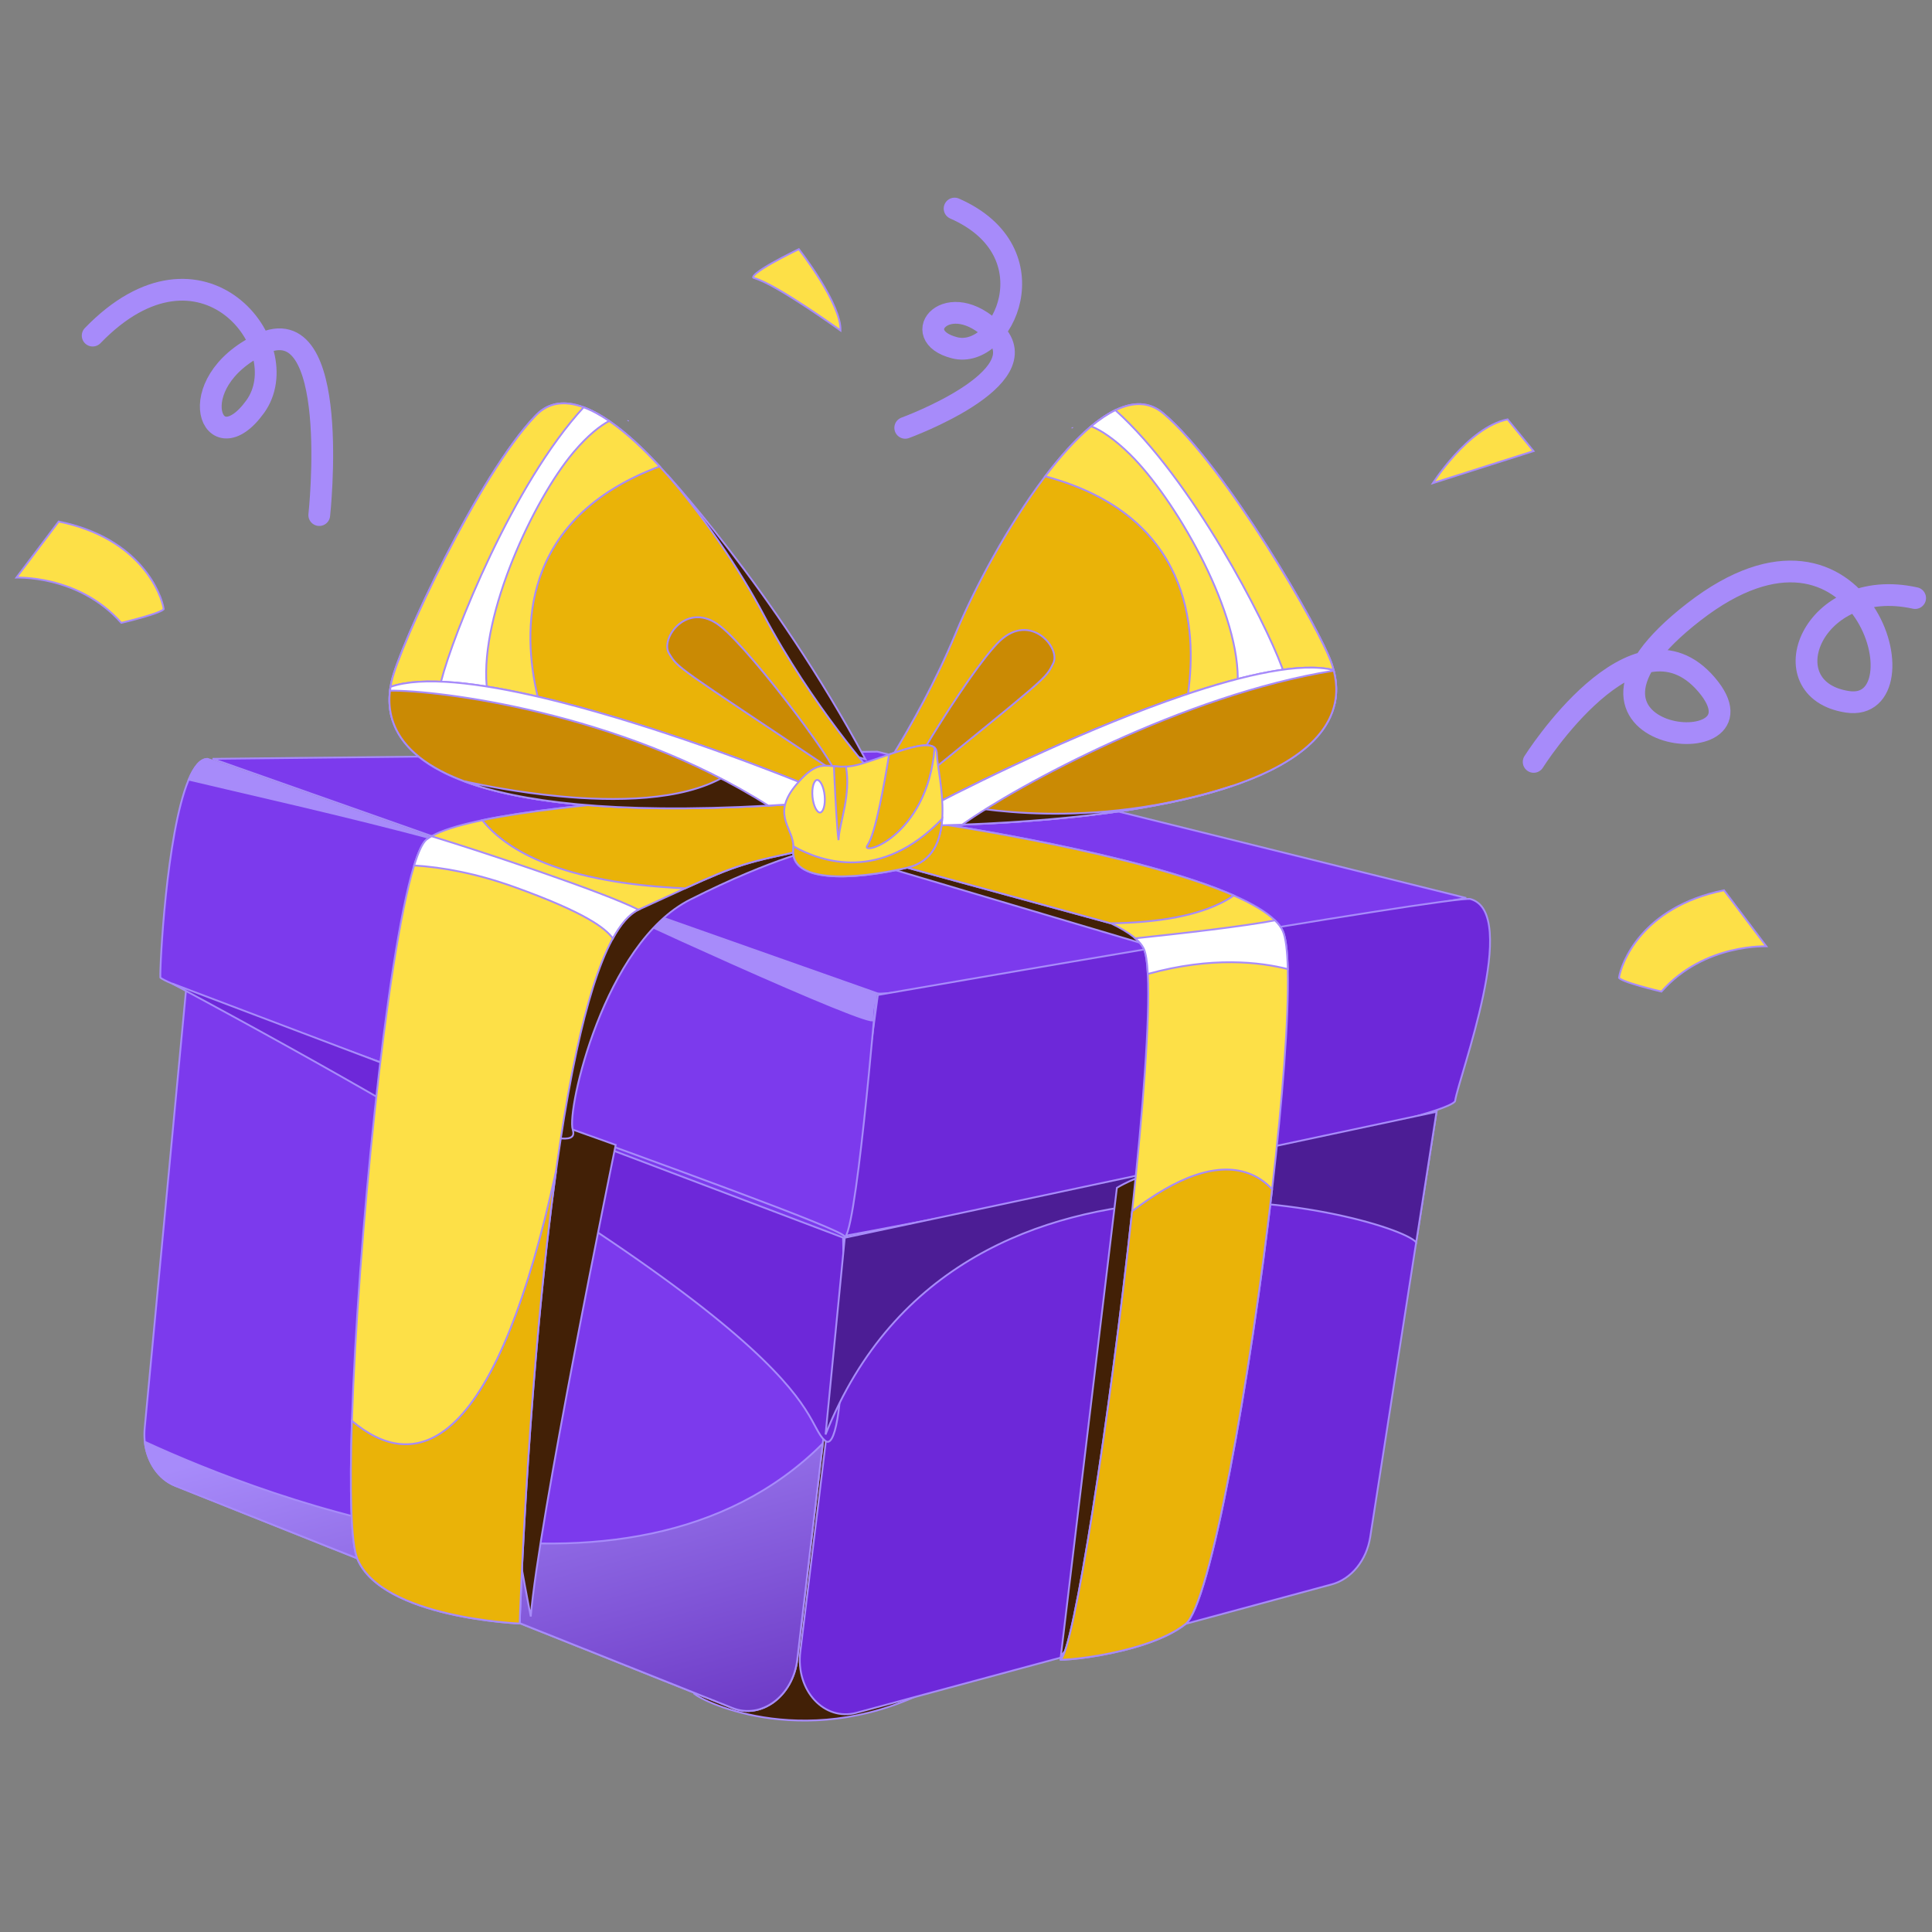 <svg width="767" height="767" viewBox="0 0 767 767" fill="none" xmlns="http://www.w3.org/2000/svg">
<rect x="0" y="0" width="767" height="767" fill="#808080" stroke="none"/>
<path d="M328.619 467.476C336.488 465.331 345.317 465.166 350.585 465.503C350.789 465.516 351.075 465.651 351.445 466.009C351.809 466.36 352.213 466.885 352.653 467.588C353.533 468.993 354.523 471.053 355.592 473.69C357.727 478.959 360.158 486.482 362.647 495.56C367.626 513.715 372.828 538.058 376.362 562.963C379.897 587.873 381.762 613.326 380.073 633.708C379.229 643.901 377.497 652.805 374.654 659.734C371.811 666.664 367.874 671.577 362.642 673.861C338.186 684.537 315.976 684.28 300.082 681.244C292.134 679.725 285.768 677.513 281.494 675.627C279.356 674.684 277.748 673.826 276.729 673.18C276.217 672.856 275.87 672.594 275.679 672.411C275.648 672.381 275.624 672.353 275.604 672.331L275.609 672.301C275.613 672.28 275.62 672.248 275.628 672.207C275.644 672.122 275.669 671.995 275.701 671.829C275.765 671.495 275.861 671.001 275.985 670.355C276.235 669.063 276.601 667.165 277.067 664.746C278.001 659.906 279.337 652.975 280.951 644.611C284.179 627.882 288.513 605.418 292.94 582.476C301.795 536.592 311.02 488.796 312.504 481.154C313.947 473.724 320.731 469.627 328.619 467.476ZM275.25 672.265C275.429 672.3 275.518 672.315 275.562 672.323V672.325L275.25 672.265Z" fill="#422006" stroke="#A78BFA" stroke-width="0.72"/>
<path d="M557.709 365.218C563.978 364.204 569.669 366.841 573.517 371.599C577.366 376.36 579.364 383.239 578.206 390.664L543.973 610.202C542.53 619.456 536.443 626.905 528.718 628.992L340.035 679.963C333.644 681.69 327.61 679.499 323.395 674.949C319.175 670.395 316.78 663.475 317.719 655.777C325.105 595.198 340.921 464.95 346.212 417.013C347.371 406.511 354.502 398.11 363.317 396.682L557.709 365.218Z" fill="#6D28D9" stroke="#A78BFA" stroke-width="0.72"/>
<path d="M88.227 316.082C92.868 312.357 98.757 310.927 104.481 312.897C157.662 331.199 288.07 377.89 332.43 393.794C340.994 396.869 346.316 406.777 345.042 417.525V417.526L326.777 572.014L316.503 658.905C315.648 666.123 312.075 672.066 307.298 675.629C302.524 679.19 296.555 680.373 290.864 678.103L69.589 589.871C62.782 587.159 58.143 580.073 57.415 571.761C57.283 570.198 57.288 568.595 57.44 566.972L79.52 333.004C80.198 325.829 83.583 319.809 88.227 316.082Z" fill="#7C3AED" stroke="#A78BFA" stroke-width="0.72"/>
<path d="M582.077 356.498C581.808 356.546 581.507 356.6 581.176 356.659C579.502 356.957 577.047 357.394 573.919 357.949C567.663 359.059 558.717 360.641 547.96 362.532C526.445 366.314 497.681 371.329 468.688 376.261C439.695 381.193 410.474 386.043 388.042 389.494C376.826 391.22 367.31 392.595 360.369 393.457C356.898 393.888 354.076 394.191 352.009 394.344C350.975 394.42 350.135 394.458 349.5 394.458C348.846 394.458 348.461 394.415 348.299 394.356C344.619 393.036 278.163 369.591 212.63 346.477C179.862 334.919 147.324 323.445 122.979 314.859C110.806 310.567 100.681 306.996 93.6 304.499C90.059 303.25 87.279 302.27 85.384 301.602C85.023 301.474 84.694 301.358 84.398 301.254L348.289 298.407L582.077 356.498Z" fill="#7C3AED" stroke="#A78BFA" stroke-width="0.72"/>
<path d="M583.343 356.867C583.543 356.873 583.661 356.889 583.717 356.904C588.637 358.234 590.912 363.17 591.434 370.249C591.953 377.302 590.71 386.307 588.777 395.455C586.846 404.595 584.23 413.849 582.019 421.391C580.914 425.159 579.908 428.506 579.141 431.19C578.376 433.866 577.839 435.917 577.68 437.083C577.673 437.132 577.64 437.221 577.529 437.351C577.42 437.479 577.254 437.627 577.021 437.792C576.556 438.124 575.867 438.497 574.956 438.907C573.137 439.725 570.493 440.668 567.133 441.715C560.416 443.808 550.88 446.303 539.463 449.044C516.631 454.526 486.3 460.985 456.005 467.16C425.711 473.334 395.455 479.225 372.772 483.572C361.431 485.745 351.983 487.533 345.37 488.777C342.064 489.399 339.467 489.886 337.696 490.216C336.811 490.382 336.132 490.508 335.675 490.593C335.601 490.607 335.532 490.619 335.47 490.63L348.503 395.005C348.606 394.987 348.739 394.964 348.902 394.936C349.336 394.861 349.981 394.75 350.821 394.604C352.503 394.313 354.97 393.885 358.111 393.342C364.395 392.256 373.378 390.707 384.178 388.853C405.777 385.145 434.641 380.219 463.701 375.345C492.762 370.472 522.018 365.652 544.4 362.156C555.592 360.408 565.063 358.991 571.932 358.065C575.366 357.602 578.147 357.261 580.165 357.063C581.174 356.964 581.989 356.901 582.597 356.875C582.901 356.863 583.15 356.861 583.343 356.867Z" fill="#6D28D9" stroke="#A78BFA" stroke-width="0.72"/>
<path d="M184.329 337.276L214.575 347.944L347.796 394.942C347.795 394.947 347.795 394.953 347.795 394.959C347.779 395.153 347.754 395.442 347.723 395.818C347.659 396.569 347.567 397.67 347.446 399.07C347.205 401.868 346.856 405.859 346.422 410.627C345.554 420.165 344.348 432.815 342.997 445.262C341.646 457.711 340.15 469.951 338.702 478.674C337.978 483.04 337.268 486.507 336.599 488.677C336.26 489.775 335.946 490.489 335.675 490.829C335.536 491.004 335.468 491.005 335.477 491.005C335.502 491.004 335.452 491.025 335.335 490.864H335.334C335.225 490.713 335.049 490.564 334.844 490.417C334.631 490.266 334.359 490.097 334.032 489.912C333.379 489.543 332.488 489.097 331.38 488.582C329.162 487.551 326.051 486.231 322.18 484.662C314.435 481.525 303.629 477.392 290.795 472.6C265.126 463.016 231.335 450.791 197.681 438.623C164.025 426.455 130.506 414.342 105.381 404.979C92.818 400.297 82.356 396.304 75.025 393.336C71.359 391.852 68.483 390.625 66.519 389.698C65.535 389.235 64.789 388.851 64.29 388.549C64.039 388.398 63.863 388.274 63.752 388.178C63.707 388.139 63.681 388.109 63.665 388.09C63.606 387.093 63.715 383.134 64.052 377.379C64.393 371.534 64.966 363.865 65.822 355.644C67.536 339.185 70.381 320.567 74.759 309.904C75.868 307.206 77.063 305.043 78.346 303.556C79.611 302.089 80.928 301.317 82.305 301.281L184.329 337.276Z" fill="#7C3AED" stroke="#A78BFA" stroke-width="0.72"/>
<path d="M334.692 491.328C334.693 491.333 334.693 491.339 334.693 491.345C334.698 491.516 334.705 491.769 334.713 492.099C334.729 492.759 334.752 493.726 334.776 494.954C334.826 497.408 334.885 500.905 334.923 505.071C334.999 513.403 334.992 524.411 334.658 535.122C334.324 545.837 333.663 556.236 332.435 563.357C331.818 566.93 331.067 569.627 330.172 571.129C329.723 571.884 329.278 572.268 328.86 572.374C328.467 572.473 327.983 572.351 327.375 571.8C326.116 570.659 325.24 569.191 324.139 567.159C323.042 565.135 321.735 562.578 319.62 559.333C315.388 552.836 307.931 543.589 292.4 530.158C261.727 503.63 199.525 460.751 68.381 390.472L334.692 491.328Z" fill="#6D28D9" stroke="#A78BFA" stroke-width="0.72"/>
<path d="M570.272 441.559C570.202 442.012 570.098 442.675 569.967 443.516C569.705 445.197 569.332 447.59 568.889 450.435C568.002 456.124 566.833 463.62 565.706 470.845C564.579 478.07 563.495 485.025 562.776 489.632C562.554 491.059 562.366 492.261 562.224 493.176C561.884 492.803 561.386 492.409 560.756 492C559.444 491.15 557.491 490.191 554.984 489.18C549.966 487.156 542.678 484.902 533.739 482.881C515.86 478.838 491.343 475.717 465.124 477.239C413.299 480.248 354.754 501.407 327.745 569.496L335.378 491.373L570.3 441.379C570.291 441.434 570.282 441.495 570.272 441.559Z" fill="#4C1D95" stroke="#A78BFA" stroke-width="0.72"/>
<path d="M331.454 338.308C334.977 338.885 340.008 339.715 346.062 340.727C358.209 342.758 374.476 345.529 390.958 348.486C407.44 351.443 424.134 354.586 437.135 357.363C443.635 358.751 449.208 360.048 453.367 361.182C455.447 361.75 457.168 362.276 458.473 362.75C459.795 363.232 460.639 363.643 461.011 363.967C462.664 365.407 463.255 366.846 463.266 368.181C463.276 369.533 462.691 370.84 461.87 372.002C461.051 373.162 460.02 374.148 459.186 374.846C458.77 375.194 458.406 375.469 458.146 375.656C458.034 375.737 457.941 375.8 457.873 375.847L331.454 338.308Z" fill="#422006" stroke="#A78BFA" stroke-width="0.72"/>
<path d="M174.041 333.647C138.823 324.046 92.681 313.799 74.92 309.516C75.983 306.999 77.121 304.971 78.342 303.556C79.607 302.089 80.923 301.318 82.3 301.281L174.041 333.647Z" fill="#A78BFA" stroke="#A78BFA" stroke-width="0.72"/>
<mask id="path-11-inside-1_4249_4277" fill="white">
<path d="M187.008 337.681C198.743 341.13 208.283 344.367 213.642 347.077L187.008 337.681Z"/>
</mask>
<path d="M187.008 337.681C198.743 341.13 208.283 344.367 213.642 347.077L187.008 337.681Z" fill="#A78BFA"/>
<path d="M187.008 337.681L187.211 336.99L186.768 338.36L187.008 337.681ZM213.642 347.077L213.402 347.756L213.967 346.434L213.642 347.077ZM187.008 337.681L186.805 338.372C198.544 341.822 208.025 345.043 213.317 347.719L213.642 347.077L213.967 346.434C208.542 343.691 198.942 340.438 187.211 336.99L187.008 337.681ZM213.642 347.077L213.881 346.398L187.247 337.002L187.008 337.681L186.768 338.36L213.402 347.756L213.642 347.077Z" fill="#A78BFA" mask="url(#path-11-inside-1_4249_4277)"/>
<path d="M347.732 394.76C347.562 395.419 347.162 397.03 346.825 398.914C346.466 400.925 346.175 403.282 346.331 405.131C346.193 405.137 345.972 405.121 345.653 405.062C344.926 404.929 343.825 404.617 342.385 404.138C339.51 403.182 335.343 401.584 330.236 399.509C320.027 395.36 306.087 389.316 291.276 382.719C264.43 370.762 234.734 356.994 219.207 349.423L347.732 394.76Z" fill="#A78BFA" stroke="#A78BFA" stroke-width="0.72"/>
<path d="M462.191 464.386C462.479 464.325 462.729 464.356 462.957 464.465C463.191 464.577 463.424 464.782 463.651 465.103C464.111 465.751 464.498 466.808 464.803 468.264C465.41 471.165 465.658 475.494 465.63 480.859C465.573 491.58 464.413 506.344 462.873 521.886C461.334 537.426 459.417 553.731 457.851 567.531C456.285 581.322 455.068 592.632 454.931 598.157C454.796 603.585 452.591 610.056 449.326 616.735C446.065 623.406 441.765 630.249 437.477 636.413C433.189 642.576 428.918 648.053 425.719 651.99C424.119 653.957 422.787 655.54 421.855 656.63C421.591 656.94 421.357 657.208 421.16 657.436L443.404 471.572C443.456 471.54 443.521 471.499 443.6 471.451C443.824 471.315 444.16 471.118 444.599 470.872C445.476 470.382 446.768 469.7 448.419 468.943C451.722 467.427 456.459 465.606 462.191 464.386Z" fill="#422006" stroke="#A78BFA" stroke-width="0.72"/>
<path d="M57.477 572.381C81.603 583.478 129.459 602.998 180.964 610.101C232.546 617.214 287.874 611.883 326.652 573.053L316.501 658.906C315.646 666.123 312.073 672.066 307.296 675.629C302.522 679.19 296.553 680.374 290.862 678.104L69.587 589.871C62.95 587.227 58.376 580.424 57.477 572.381Z" fill="url(#paint0_linear_4249_4277)" stroke="#A78BFA" stroke-width="0.72"/>
<path d="M264.841 188.405C266.091 189.795 267.766 191.681 269.799 194.034C274.565 199.552 281.308 207.633 289.212 217.883C304.9 238.228 325.157 267.118 343.608 301.471L332.634 297.917L264.841 188.405Z" fill="#422006" stroke="#A78BFA" stroke-width="0.72"/>
<path d="M231.188 449.807L244.423 454.532C244.414 454.577 244.405 454.627 244.394 454.681C244.332 454.981 244.241 455.427 244.122 456.009C243.884 457.174 243.535 458.886 243.09 461.077C242.2 465.459 240.927 471.756 239.395 479.411C236.33 494.723 232.227 515.475 228.078 537.235C220.209 578.505 212.164 623.447 210.712 641.748C210.636 641.362 210.55 640.936 210.46 640.473C209.963 637.931 209.259 634.257 208.424 629.733C206.754 620.683 204.566 608.229 202.493 594.609C198.346 567.351 194.669 535.475 196.512 516.853C198.355 498.219 203.658 480.171 208.503 466.776C210.925 460.08 213.232 454.55 214.933 450.695C215.783 448.767 216.482 447.258 216.968 446.232C217.211 445.719 217.4 445.326 217.529 445.062C217.549 445.021 217.567 444.983 217.584 444.948L231.188 449.807Z" fill="#422006" stroke="#A78BFA" stroke-width="0.72"/>
<path d="M222.895 160.141C226.607 159.945 230.673 161.01 234.971 163.095C243.571 167.267 253.01 175.479 262.238 185.562V185.562C278.461 203.278 293.949 226.678 303.009 243.775C312.716 262.096 323.808 278.202 332.473 289.727C336.805 295.489 340.532 300.108 343.176 303.286C344.497 304.875 345.548 306.104 346.27 306.937C346.598 307.316 346.859 307.612 347.045 307.823L329.697 314.895L319.862 318.898C255.683 323.48 216.079 319.786 191.809 312.653C167.539 305.521 158.658 294.97 155.805 285.868H155.804C154.174 280.685 154.489 275.933 155.08 272.463L155.081 272.461C155.194 271.781 155.319 271.155 155.443 270.585C156.19 267.142 158.744 260.24 162.523 251.44C166.299 242.651 171.284 231.996 176.879 221.059C187.9 199.511 201.259 176.918 212.361 165.318L212.889 164.774C215.819 161.785 219.193 160.336 222.895 160.141Z" fill="#EAB308" stroke="#A78BFA" stroke-width="0.72"/>
<path d="M286.634 336.096C291.523 336.051 297.518 336.181 303.341 336.375C309.162 336.57 314.808 336.828 318.999 337.038C320.738 337.125 322.227 337.204 323.373 337.266C323.118 337.33 322.843 337.398 322.549 337.474C320.344 338.048 317.054 338.992 312.7 340.473C303.993 343.435 291.034 348.543 274.01 357.135C256.874 365.784 244.614 386.709 236.945 406.35C233.106 416.183 230.407 425.721 228.819 433.287C228.026 437.069 227.509 440.363 227.267 442.958C227.145 444.255 227.092 445.382 227.108 446.311C227.125 447.233 227.21 447.984 227.377 448.515C227.667 449.437 227.67 450.108 227.5 450.59C227.334 451.06 226.985 451.403 226.449 451.64C225.904 451.881 225.178 452.005 224.302 452.023C223.43 452.041 222.432 451.952 221.359 451.788C217.18 451.146 212 449.362 208.932 448.32C208.945 448.18 208.964 447.991 208.987 447.754C209.041 447.2 209.12 446.386 209.22 445.351C209.42 443.281 209.706 440.324 210.051 436.777C210.741 429.681 211.665 420.221 212.602 410.766C213.539 401.312 214.488 391.863 215.229 384.789C215.6 381.251 215.919 378.307 216.157 376.254C216.276 375.228 216.375 374.426 216.45 373.884C216.488 373.613 216.52 373.412 216.544 373.282C216.544 373.281 216.544 373.279 216.544 373.278C216.565 373.267 216.587 373.257 216.609 373.246C216.731 373.181 216.901 373.086 217.112 372.962C217.537 372.715 218.145 372.349 218.912 371.881C220.447 370.945 222.622 369.597 225.237 367.969C230.469 364.713 237.461 360.337 244.618 355.892C251.775 351.447 259.094 346.935 264.976 343.407C267.916 341.642 270.495 340.125 272.515 338.986C274.546 337.84 275.983 337.094 276.653 336.851C277.305 336.616 278.558 336.434 280.299 336.309C282.025 336.185 284.189 336.119 286.634 336.096ZM216.2 373.369C216.23 373.373 216.256 373.372 216.274 373.371C216.251 373.373 216.226 373.372 216.2 373.369Z" fill="#422006" stroke="#A78BFA" stroke-width="0.72"/>
<path d="M374.104 327.246C374.254 327.269 374.477 327.303 374.77 327.348C375.355 327.437 376.219 327.572 377.332 327.748C379.558 328.101 382.78 328.624 386.765 329.305C394.735 330.666 405.757 332.656 417.959 335.173C442.374 340.209 471.483 347.346 490.36 355.758C497.165 358.785 502.606 361.968 506.021 365.252C507.469 366.644 508.54 368.041 509.198 369.446L509.324 369.728C509.886 371.032 510.329 373.02 510.651 375.636C510.933 377.919 511.121 380.663 511.222 383.814L511.259 385.189C511.678 404.125 509.157 436.418 505.043 471.958C500.693 509.595 494.566 550.845 488.279 583.677C485.136 600.094 481.955 614.399 478.937 625.093C477.427 630.44 475.961 634.876 474.564 638.219C473.866 639.89 473.188 641.282 472.533 642.374C471.876 643.471 471.255 644.245 470.681 644.702C466.588 647.957 460.91 650.574 454.8 652.631C448.694 654.686 442.18 656.175 436.434 657.185C430.686 658.194 425.717 658.724 422.703 658.862C421.95 658.897 421.323 658.907 420.839 658.895C420.82 658.894 420.801 658.892 420.782 658.892C421.04 658.811 421.257 658.608 421.438 658.374C421.635 658.121 421.832 657.782 422.03 657.37C422.427 656.545 422.853 655.379 423.305 653.91C424.21 650.969 425.236 646.761 426.351 641.512C428.581 631.01 431.176 616.305 433.883 599.148C439.296 564.833 445.162 520.69 449.468 480.698C453.775 440.714 456.524 404.851 455.694 387.109H455.695C455.58 384.549 455.387 382.358 455.112 380.583C454.838 378.815 454.478 377.431 454.013 376.501C453.233 374.945 451.877 373.433 450.051 371.963C447.759 370.122 444.699 368.324 441.054 366.58L441.024 366.565L440.993 366.558L360.243 344.492L360.23 344.488L360.218 344.486L356.571 343.776C348.18 342.156 340.647 340.782 334.718 339.69C329.507 338.731 325.555 337.992 323.337 337.5L333.619 335.413L373.939 327.221C373.977 327.226 374.033 327.235 374.104 327.246Z" fill="#FDE047" stroke="#A78BFA" stroke-width="0.72"/>
<path d="M290.203 315.549C290.236 315.553 290.284 315.559 290.349 315.568C290.477 315.584 290.669 315.61 290.919 315.643C291.419 315.708 292.154 315.804 293.093 315.928C294.97 316.175 297.661 316.532 300.919 316.972C307.435 317.852 316.216 319.062 325.276 320.383C334.337 321.704 343.675 323.136 351.306 324.458C355.121 325.12 358.508 325.754 361.219 326.332C363.937 326.913 365.952 327.433 367.039 327.864C367.589 328.081 367.998 328.28 368.283 328.46C368.58 328.648 368.693 328.785 368.726 328.86C368.737 328.887 368.734 328.898 368.733 328.902C368.732 328.91 368.723 328.938 368.681 328.985C368.588 329.088 368.392 329.219 368.049 329.365C367.372 329.652 366.28 329.934 364.798 330.224C363.322 330.512 361.485 330.804 359.33 331.118C350.718 332.373 337.096 333.973 321.637 337.115C309.161 339.648 301.945 341.178 295.242 343.259C288.536 345.341 282.349 347.975 271.929 352.71C267.082 354.915 261.316 357.572 254.162 360.839L254.157 360.842C253.986 360.923 253.84 360.985 253.648 361.073C249.766 362.843 246.233 367.043 243.001 373.073C237.589 383.167 232.944 398.584 228.961 417.017L228.957 417.036C226.537 428.222 224.362 440.525 222.403 453.448C216.115 494.944 212.09 542.808 209.636 580.294C208.409 599.038 207.574 615.189 207.047 626.655C206.783 632.387 206.596 636.949 206.475 640.077C206.414 641.641 206.371 642.847 206.342 643.662C206.328 644.038 206.318 644.33 206.311 644.536C206.236 644.533 206.151 644.53 206.055 644.525C205.65 644.504 205.054 644.472 204.293 644.421C202.77 644.32 200.581 644.149 197.924 643.868C192.608 643.308 185.418 642.311 177.92 640.568C170.419 638.824 162.624 636.335 156.089 632.798C149.55 629.259 144.312 624.691 141.859 618.806C141.235 617.306 140.724 614.862 140.328 611.57C139.934 608.286 139.658 604.186 139.491 599.392C139.158 589.804 139.265 577.457 139.735 563.338C140.902 528.361 144.304 482.544 148.783 440.958C153.264 399.362 158.817 362.036 164.281 344.021C165.144 341.176 166.002 338.823 166.849 337.015C167.701 335.196 168.523 333.97 169.299 333.336C169.898 332.848 170.612 332.371 171.448 331.904L171.449 331.903C175.335 329.716 181.622 327.779 189.358 326.074L190.925 325.737C208.836 321.959 233.653 319.411 254.005 317.807C264.178 317.005 273.232 316.439 279.741 316.074C282.996 315.892 285.615 315.76 287.42 315.673C288.322 315.63 289.021 315.598 289.494 315.576C289.731 315.566 289.911 315.558 290.032 315.553C290.093 315.55 290.138 315.548 290.169 315.547C290.175 315.547 290.18 315.546 290.185 315.546C290.19 315.547 290.196 315.548 290.203 315.549Z" fill="#FDE047" stroke="#A78BFA" stroke-width="0.72"/>
<path d="M374.111 327.249C374.261 327.271 374.485 327.305 374.777 327.35C375.363 327.44 376.227 327.574 377.34 327.751C379.566 328.104 382.788 328.627 386.772 329.307C394.743 330.668 405.764 332.659 417.966 335.176C442.133 340.16 470.9 347.204 489.79 355.506C483.701 359.769 475.647 362.471 467.1 364.135C458.333 365.841 449.077 366.449 440.951 366.545L360.261 344.496L334.871 335.162L373.947 327.223C373.985 327.229 374.04 327.238 374.111 327.249Z" fill="#EAB308" stroke="#A78BFA" stroke-width="0.72"/>
<path d="M474.629 466.496C482.712 463.771 490.286 463.437 496.971 466.334C499.984 467.638 502.659 469.599 505.028 472.124C500.68 509.716 494.561 550.894 488.284 583.678C485.141 600.094 481.959 614.399 478.941 625.093C477.432 630.44 475.966 634.877 474.569 638.22C473.871 639.891 473.192 641.282 472.538 642.374C471.881 643.471 471.26 644.245 470.686 644.702C466.593 647.957 460.915 650.575 454.805 652.632C448.699 654.687 442.185 656.176 436.438 657.186C430.691 658.195 425.722 658.724 422.708 658.862C421.955 658.897 421.328 658.907 420.844 658.895C420.825 658.894 420.807 658.892 420.789 658.892C421.046 658.811 421.262 658.608 421.443 658.375C421.64 658.122 421.837 657.783 422.035 657.371C422.432 656.546 422.857 655.38 423.31 653.911C424.215 650.97 425.241 646.762 426.355 641.513C428.586 631.011 431.181 616.305 433.888 599.148C439.294 564.878 445.151 520.804 449.455 480.854C458.055 474.285 466.581 469.21 474.629 466.496Z" fill="#EAB308" stroke="#A78BFA" stroke-width="0.72"/>
<path d="M506.153 365.384C507.629 366.826 508.703 368.272 509.327 369.729V369.73C509.889 371.034 510.332 373.021 510.655 375.636C510.964 378.135 511.157 381.184 511.249 384.717C500.327 381.975 481.261 379.578 455.675 386.66C455.558 384.292 455.374 382.254 455.115 380.584C454.841 378.816 454.481 377.431 454.016 376.502C453.333 375.139 452.207 373.808 450.711 372.511C469.439 370.543 493.599 367.774 506.153 365.384Z" fill="white" stroke="#A78BFA" stroke-width="0.72"/>
<path d="M171.318 331.979C181.116 334.957 198.357 340.531 214.873 346.258C230.972 351.841 246.349 357.556 253.487 361.149C249.781 362.907 246.396 366.883 243.286 372.551C241.75 370.379 238.859 367.812 233.317 364.667C227.34 361.276 218.25 357.196 204.39 352.209C189.016 346.675 175.631 344.299 164.416 343.584C165.234 340.935 166.046 338.729 166.85 337.014C167.649 335.309 168.422 334.125 169.154 333.461L169.3 333.336C169.868 332.874 170.539 332.423 171.318 331.979Z" fill="white" stroke="#A78BFA" stroke-width="0.72"/>
<path d="M290.204 315.548C290.237 315.553 290.285 315.559 290.35 315.567C290.479 315.584 290.671 315.609 290.921 315.642C291.421 315.707 292.156 315.804 293.094 315.927C294.971 316.175 297.663 316.531 300.921 316.971C307.437 317.851 316.217 319.061 325.277 320.382C334.338 321.703 343.677 323.135 351.308 324.458C355.123 325.119 358.51 325.753 361.22 326.332C363.598 326.839 365.438 327.301 366.589 327.697L367.04 327.863C367.59 328.081 367.999 328.279 368.284 328.459C368.581 328.647 368.694 328.786 368.727 328.86C368.738 328.887 368.735 328.897 368.734 328.901C368.733 328.909 368.724 328.937 368.682 328.984C368.589 329.087 368.392 329.219 368.049 329.365C367.372 329.653 366.281 329.934 364.799 330.224C363.323 330.513 361.485 330.805 359.331 331.119C350.719 332.374 337.097 333.974 321.638 337.115C309.162 339.649 301.946 341.177 295.242 343.258C288.553 345.335 282.381 347.961 272.008 352.673C222.885 350.542 201.08 337.65 191.494 325.618C209.359 321.905 233.869 319.393 254.007 317.806C264.18 317.004 273.233 316.439 279.742 316.074C282.997 315.891 285.616 315.759 287.421 315.672C288.323 315.629 289.022 315.597 289.495 315.576C289.732 315.565 289.912 315.557 290.033 315.552C290.094 315.55 290.139 315.548 290.17 315.546C290.176 315.546 290.181 315.546 290.186 315.545C290.191 315.546 290.197 315.547 290.204 315.548Z" fill="#EAB308" stroke="#A78BFA" stroke-width="0.72"/>
<path d="M220.762 464.79C215.405 503.472 211.869 546.18 209.636 580.294C208.409 599.038 207.574 615.189 207.047 626.654C206.783 632.387 206.596 636.949 206.475 640.077C206.414 641.641 206.371 642.847 206.342 643.662C206.328 644.038 206.318 644.331 206.311 644.537C206.236 644.534 206.151 644.53 206.055 644.525C205.65 644.505 205.055 644.471 204.293 644.421C202.77 644.32 200.581 644.148 197.924 643.868C192.608 643.307 185.418 642.311 177.92 640.567C170.419 638.823 162.624 636.335 156.089 632.798C149.55 629.259 144.312 624.691 141.859 618.806C141.235 617.305 140.724 614.862 140.328 611.569C139.934 608.285 139.658 604.186 139.491 599.392C139.164 589.974 139.263 577.894 139.712 564.087C145.609 569.069 152.092 572.626 158.912 573.266C165.971 573.928 173.329 571.459 180.701 564.344C188.063 557.238 195.449 545.491 202.6 527.562C208.889 511.792 215.003 491.223 220.762 464.79Z" fill="#EAB308" stroke="#A78BFA" stroke-width="0.72"/>
<path d="M221.376 160.297C224.488 159.826 227.876 160.314 231.462 161.611C234.936 162.867 238.586 164.873 242.335 167.475C248.701 171.914 255.336 178.072 261.873 185.169C233.942 195.602 220.306 211.988 214.417 228.969C208.5 246.033 210.421 263.649 213.418 276.333C214.68 281.677 216.135 286.15 217.279 289.347C217.852 290.946 218.346 292.225 218.7 293.134C218.861 293.547 218.992 293.88 219.088 294.133C218.807 294.095 218.427 294.044 217.955 293.98C216.85 293.831 215.242 293.615 213.233 293.344C209.216 292.804 203.593 292.047 197.172 291.185C184.405 289.471 168.482 287.338 155.738 285.649C155.728 285.614 155.717 285.58 155.708 285.546L155.705 285.537L155.568 285.071C155.481 284.749 155.397 284.445 155.332 284.147L155.329 284.134L155.232 283.736C155.202 283.604 155.174 283.472 155.149 283.34L155.146 283.329C155.104 283.139 155.069 282.948 155.038 282.756L155.036 282.747L154.913 282.021C154.653 280.34 154.576 278.734 154.609 277.235C154.627 276.528 154.667 275.85 154.721 275.193C154.751 274.862 154.788 274.556 154.82 274.233L154.819 274.232C154.895 273.61 154.987 273.022 155.08 272.462C155.137 272.122 155.196 271.795 155.257 271.482L155.442 270.585C156.189 267.142 158.743 260.24 162.522 251.44C166.298 242.651 171.284 231.997 176.878 221.059C187.899 199.512 201.258 176.918 212.36 165.318L212.888 164.774C215.414 162.196 218.269 160.767 221.376 160.297Z" fill="#FDE047" stroke="#A78BFA" stroke-width="0.72"/>
<path d="M231.689 161.695C234.943 162.899 238.349 164.755 241.845 167.137C238.237 169.043 233.54 172.691 228.032 179.141L227.47 179.807C219.673 189.106 210.485 205.04 203.559 222.22C196.635 239.395 191.946 257.877 193.204 272.261C193.232 272.616 193.266 272.97 193.307 273.323C193.695 276.873 193.678 279.542 193.36 281.502C193.042 283.465 192.43 284.675 191.667 285.358C190.916 286.03 189.968 286.238 188.859 286.084C187.741 285.928 186.485 285.407 185.176 284.648C182.56 283.131 179.832 280.725 177.748 278.684C176.709 277.666 175.835 276.744 175.221 276.076C174.914 275.742 174.672 275.472 174.507 275.286C174.433 275.203 174.375 275.137 174.333 275.089C174.315 274.72 174.363 274.158 174.489 273.402C174.627 272.575 174.853 271.542 175.163 270.323C177.517 261.11 184.656 241.508 194.731 220.398C204.768 199.368 217.701 176.882 231.689 161.695Z" fill="white" stroke="#A78BFA" stroke-width="0.72"/>
<path d="M249.396 166.896C249.38 166.967 249.349 167.047 249.296 167.135C249.326 167.059 249.36 166.98 249.396 166.896Z" fill="white" stroke="#A78BFA" stroke-width="0.72"/>
<path d="M155.051 272.672C161.322 270.493 170.079 270.075 180.431 270.953C190.883 271.84 202.923 274.043 215.597 277.048C241.224 283.126 269.416 292.493 292.25 300.861C293.749 301.413 295.222 301.956 296.668 302.494C305.138 305.646 312.736 308.613 319.034 311.147C322.832 312.68 326.155 314.055 328.899 315.221L319.87 318.897L316.658 319.123C312.642 319.395 308.73 319.637 304.907 319.839H304.906C238.469 323.466 200.97 317.513 180.052 308.451L179.961 308.412H179.955C176.286 306.818 173.126 305.126 170.416 303.38L170.386 303.361L170.374 303.356C170.372 303.355 170.37 303.354 170.368 303.353L170.367 303.352C164.48 299.545 160.699 295.461 158.322 291.459C155.96 287.486 154.974 283.582 154.7 280.095L154.65 279.356C154.558 277.648 154.63 276.048 154.792 274.601L154.793 274.596C154.86 273.919 154.95 273.279 155.051 272.672ZM170.389 303.365C170.39 303.365 170.391 303.366 170.392 303.366C170.391 303.366 170.389 303.365 170.387 303.364L170.389 303.365Z" fill="#CA8A04" stroke="#A78BFA" stroke-width="0.72"/>
<path d="M276.647 245.051C279.432 244.966 282.57 245.921 285.867 248.504C289.189 251.105 294.117 256.351 299.535 262.702C304.947 269.045 310.829 276.468 316.054 283.404C321.279 290.341 325.843 296.784 328.619 301.17C330.013 303.372 330.938 305.027 331.281 305.962C331.346 306.138 331.384 306.276 331.403 306.378C331.302 306.333 331.166 306.258 330.991 306.141C299.249 284.947 283.853 274.792 275.905 269.156C271.93 266.338 269.838 264.663 268.499 263.314C267.169 261.975 266.578 260.953 265.604 259.395C264.712 257.966 264.666 255.945 265.366 253.824C266.064 251.712 267.487 249.556 269.44 247.909C271.392 246.264 273.86 245.136 276.647 245.051Z" fill="#CA8A04" stroke="#A78BFA" stroke-width="0.72"/>
<path d="M451.426 160.452C455.129 160.292 458.622 161.412 461.817 164.108C474.034 174.413 489.716 195.978 502.897 216.701C509.483 227.055 515.438 237.187 520.013 245.576C524.307 253.451 527.374 259.767 528.616 263.292L528.841 263.959C529.017 264.515 529.2 265.127 529.376 265.793V265.794C530.288 269.192 531.043 273.892 529.901 279.208V279.209C527.907 288.543 520.044 299.895 496.545 309.315C473.045 318.735 433.961 326.197 369.642 327.767L359.479 324.721L341.551 319.34C341.716 319.112 341.948 318.792 342.24 318.384C342.881 317.486 343.813 316.161 344.981 314.453C347.318 311.036 350.599 306.082 354.377 299.931C361.932 287.63 371.478 270.536 379.44 251.369C386.871 233.482 400.115 208.706 414.619 189.519C422.87 178.6 431.503 169.522 439.678 164.547C443.763 162.06 447.712 160.612 451.426 160.452Z" fill="#EAB308" stroke="#A78BFA" stroke-width="0.72"/>
<path d="M452.955 160.461C456.091 160.633 459.067 161.783 461.821 164.108C474.038 174.412 489.72 195.978 502.901 216.7C509.487 227.055 515.441 237.186 520.017 245.575C524.598 253.975 527.781 260.602 528.844 263.958C529.02 264.514 529.203 265.125 529.379 265.791V265.792C529.525 266.343 529.671 266.922 529.804 267.537C529.866 267.849 529.93 268.152 529.99 268.474V268.475C530.076 268.961 530.155 269.461 530.225 269.977L530.291 270.499C530.488 272.202 530.556 274.056 530.379 276.027L530.378 276.036C530.365 276.23 530.347 276.424 530.322 276.618L530.321 276.63C530.297 276.896 530.261 277.164 530.217 277.435L530.215 277.442V277.449C530.178 277.75 530.123 278.058 530.066 278.385C530.035 278.543 530.004 278.707 529.973 278.869H529.972L529.971 278.879C529.965 278.914 529.956 278.949 529.949 278.985C517.42 281.883 501.765 285.528 489.215 288.454C482.902 289.926 477.374 291.217 473.425 292.139C471.45 292.6 469.87 292.969 468.783 293.223C468.32 293.331 467.946 293.417 467.67 293.482C467.742 293.221 467.842 292.878 467.964 292.452C468.232 291.514 468.606 290.193 469.027 288.547C469.87 285.255 470.902 280.662 471.662 275.221C473.466 262.308 473.742 244.588 466.265 228.165C458.823 211.821 443.724 196.812 414.946 189.094C420.796 181.403 426.829 174.64 432.755 169.612L432.756 169.613C436.029 166.847 439.263 164.612 442.408 163.039L443.036 162.734C446.486 161.099 449.813 160.29 452.955 160.461Z" fill="#FDE047" stroke="#A78BFA" stroke-width="0.72"/>
<path d="M442.812 162.839C458.15 176.622 473.116 197.772 485.062 217.749C496.68 237.176 505.423 255.458 508.867 264.716L509.184 265.583C509.606 266.767 509.926 267.774 510.141 268.583C510.336 269.323 510.437 269.877 510.453 270.246C510.416 270.298 510.365 270.37 510.299 270.46C510.152 270.661 509.936 270.954 509.661 271.316C509.112 272.039 508.327 273.041 507.387 274.154C505.502 276.384 503.01 279.04 500.547 280.8C499.314 281.681 498.111 282.321 497.013 282.582C495.924 282.841 494.96 282.725 494.15 282.128C493.328 281.521 492.606 280.376 492.106 278.451C491.608 276.531 491.342 273.875 491.399 270.304C491.403 270.126 491.406 269.948 491.406 269.77L491.402 269.236C491.317 254.795 484.932 236.844 476.443 220.408C467.951 203.966 457.323 188.98 448.696 180.468C442.334 174.182 437.105 170.833 433.209 169.229C436.468 166.522 439.685 164.348 442.812 162.839Z" fill="white" stroke="#A78BFA" stroke-width="0.72"/>
<path d="M425.796 169.941C425.731 169.855 425.691 169.774 425.67 169.703C425.715 169.787 425.757 169.866 425.796 169.941Z" fill="white" stroke="#A78BFA" stroke-width="0.72"/>
<path d="M504.004 266.714C514.228 264.851 522.984 264.431 529.429 266.001C529.483 266.208 529.536 266.418 529.585 266.637L529.587 266.644C530.706 271.215 531.334 277.821 527.922 285.014C524.868 291.468 518.528 298.446 506.264 304.872L506.205 304.902L506.203 304.903C485.921 315.504 449.52 324.553 385.217 327.252L382.131 327.376C379.034 327.494 375.875 327.598 372.645 327.685H372.643L370.933 327.733C370.515 327.745 370.069 327.752 369.639 327.765L360.309 324.973C362.895 323.569 366.02 321.911 369.595 320.053C392.371 308.239 433.33 288.494 469.562 276.141C481.899 271.938 493.68 268.595 504.004 266.714Z" fill="#CA8A04" stroke="#A78BFA" stroke-width="0.72"/>
<path d="M287.364 308.389C291.624 310.351 298.196 313.23 304.06 315.608C307.03 316.813 309.824 317.891 312.045 318.657C312.765 318.905 313.427 319.121 314.017 319.298C310.92 319.499 307.885 319.682 304.904 319.84H304.903C242.78 323.232 205.96 318.244 184.338 310.174C191.295 311.706 205.493 314.537 221.737 316.097C232.979 317.176 245.211 317.648 256.705 316.658C268.195 315.669 278.978 313.216 287.302 308.426L287.306 308.424C287.325 308.412 287.345 308.4 287.364 308.389Z" fill="#422006" stroke="#A78BFA" stroke-width="0.72"/>
<path d="M155.054 272.673C161.325 270.494 170.082 270.076 180.434 270.954C190.886 271.841 202.926 274.043 215.6 277.049C252.731 285.857 295.232 301.557 319.038 311.148C322.836 312.68 326.158 314.055 328.902 315.221L319.871 318.898L316.662 319.123C312.685 319.392 308.811 319.632 305.024 319.833C275.595 301.136 242.49 289.635 214.484 282.855C186.864 276.169 164.178 274.07 154.839 274.195C154.899 273.665 154.973 273.158 155.054 272.673Z" fill="white" stroke="#A78BFA" stroke-width="0.72"/>
<path d="M489.374 311.956C467.116 319.504 433.263 325.417 382.132 327.375C379.035 327.493 375.875 327.597 372.645 327.684H372.643C372.353 327.693 372.046 327.701 371.739 327.709C373.214 326.01 375.205 324.078 376.906 322.504C377.859 321.622 378.718 320.856 379.338 320.311C379.648 320.038 379.899 319.82 380.071 319.671C380.127 319.623 380.174 319.581 380.213 319.548C384.413 320.187 432.225 330.633 489.374 311.956Z" fill="#422006" stroke="#A78BFA" stroke-width="0.72"/>
<path d="M405.805 250.119C408.587 249.937 411.148 250.824 413.243 252.275C415.341 253.728 416.959 255.739 417.85 257.775C418.688 259.692 418.864 261.584 418.26 263.056L418.129 263.344C417.304 264.989 416.811 266.063 415.611 267.523C414.404 268.995 412.476 270.861 408.78 274.047C401.392 280.417 387.009 291.999 357.378 316.13C357.215 316.263 357.086 316.35 356.989 316.404C356.999 316.301 357.025 316.16 357.073 315.979C357.328 315.016 358.095 313.281 359.278 310.955C361.635 306.324 365.578 299.473 370.136 292.067C374.693 284.663 379.859 276.711 384.657 269.879C389.461 263.039 393.88 257.346 396.945 254.438C399.989 251.552 403.025 250.301 405.805 250.119Z" fill="#CA8A04" stroke="#A78BFA" stroke-width="0.72"/>
<path d="M504.005 266.714C514.229 264.851 522.985 264.431 529.43 266.001C529.453 266.088 529.476 266.176 529.498 266.265C499.902 270.996 468.479 282.39 441.748 294.534C414.974 306.697 392.883 319.622 382.023 327.379C379.042 327.492 376.002 327.593 372.897 327.677L369.882 319.904C392.714 308.074 433.482 288.442 469.562 276.141C481.9 271.938 493.681 268.595 504.005 266.714Z" fill="white" stroke="#A78BFA" stroke-width="0.72"/>
<path d="M364.236 296.259C365.89 295.948 367.345 295.814 368.533 295.917C369.649 296.014 370.49 296.316 371.051 296.837L371.159 296.944C371.566 297.375 371.836 297.972 371.907 298.787L371.926 299.15C371.945 300.276 372.124 301.784 372.37 303.551C372.618 305.33 372.932 307.362 373.23 309.587C373.79 313.748 374.285 318.501 374.148 323.152L374.113 324.081C373.889 328.762 372.985 333.263 370.838 336.891C368.699 340.505 365.315 343.276 360.072 344.493C349.114 347.036 337.424 348.535 328.66 347.689C324.274 347.266 320.666 346.258 318.248 344.541C315.856 342.843 314.611 340.44 314.938 337.126V337.123C314.995 336.503 314.996 335.906 314.945 335.314V335.313L314.909 334.974C314.701 333.284 314.1 331.695 313.461 330.124C312.774 328.435 312.044 326.772 311.64 324.96C311.238 323.16 311.162 321.221 311.793 319.008C312.426 316.79 313.775 314.276 316.258 311.337C319.641 307.331 322.116 305.446 324.282 304.602C326.441 303.76 328.336 303.932 330.646 304.156H330.647C332.237 304.308 334.013 304.485 336.151 304.331L336.15 304.33C337.494 304.236 338.987 304.015 340.668 303.577L341.399 303.376C344.921 302.361 348.892 300.934 352.768 299.611H352.769C356.903 298.193 360.928 296.881 364.236 296.259Z" fill="#FDE047" stroke="#A78BFA" stroke-width="0.72"/>
<path d="M331.056 304.193C332.458 304.326 334.011 304.453 335.827 304.348C336.831 309.774 336.266 315.186 335.371 320.055C334.915 322.537 334.376 324.866 333.918 326.988C333.518 328.838 333.179 330.535 333.019 332.018L332.961 332.64C332.936 332.972 332.91 333.265 332.885 333.519C332.88 333.484 332.873 333.448 332.868 333.411C332.579 331.309 332.278 327.322 332.007 322.925C331.736 318.533 331.494 313.747 331.32 310.059C331.233 308.216 331.163 306.646 331.114 305.538C331.09 304.984 331.071 304.545 331.059 304.245C331.058 304.227 331.056 304.21 331.056 304.193Z" fill="#EAB308" stroke="#A78BFA" stroke-width="0.72"/>
<path d="M364.236 296.258C365.891 295.947 367.345 295.813 368.533 295.917C369.647 296.013 370.486 296.314 371.047 296.833C369.657 314.762 361.872 325.83 354.968 331.641C351.498 334.562 348.266 336.143 346.193 336.614C345.677 336.731 345.245 336.777 344.906 336.763C344.562 336.749 344.352 336.674 344.24 336.589C344.15 336.521 344.1 336.43 344.111 336.269C344.121 336.131 344.178 335.943 344.31 335.703L344.467 335.445C345.26 334.257 346.06 332.153 346.844 329.519C347.632 326.873 348.415 323.651 349.163 320.196C350.643 313.366 351.99 305.605 352.971 299.541C357.034 298.149 360.982 296.87 364.236 296.258Z" fill="#EAB308" stroke="#A78BFA" stroke-width="0.72"/>
<path d="M374.059 325.058C373.759 329.386 372.84 333.516 370.843 336.89C368.704 340.505 365.319 343.275 360.076 344.493C349.118 347.036 337.428 348.535 328.664 347.689C324.278 347.266 320.671 346.258 318.253 344.541C315.861 342.842 314.615 340.44 314.942 337.126H314.943V337.123C314.979 336.734 314.989 336.354 314.981 335.979C320.671 339.186 329.323 342.703 339.556 342.356C349.954 342.004 361.938 337.665 374.059 325.058Z" fill="#EAB308" stroke="#A78BFA" stroke-width="0.72"/>
<path d="M324.351 309.643C324.604 309.618 324.893 309.716 325.21 309.988C325.528 310.261 325.85 310.688 326.147 311.257C326.741 312.393 327.206 314.023 327.385 315.874C327.563 317.726 327.418 319.416 327.052 320.648C326.869 321.264 326.635 321.748 326.375 322.078C326.148 322.367 325.916 322.521 325.691 322.572L325.596 322.587C325.342 322.612 325.053 322.515 324.735 322.242C324.417 321.969 324.096 321.541 323.799 320.972C323.205 319.836 322.74 318.206 322.562 316.355C322.383 314.503 322.528 312.813 322.894 311.581C323.077 310.965 323.31 310.481 323.57 310.151C323.83 309.821 324.095 309.668 324.35 309.643H324.351Z" fill="white" stroke="#A78BFA" stroke-width="0.72"/>
<path d="M701.222 375.682C701.108 375.68 700.983 375.676 700.846 375.676C700.117 375.673 699.059 375.691 697.737 375.773C695.094 375.939 691.392 376.364 687.154 377.401C678.726 379.464 668.161 383.954 659.582 393.656C659.454 393.626 659.27 393.582 659.037 393.526C658.558 393.411 657.874 393.244 657.054 393.038C655.412 392.626 653.228 392.059 651.052 391.436C648.874 390.812 646.714 390.136 645.118 389.507C644.318 389.191 643.677 388.894 643.248 388.628C643.032 388.494 642.889 388.378 642.807 388.287C642.764 388.24 642.749 388.212 642.744 388.2C643.536 382.621 651.604 360.091 684.433 353.436L701.222 375.682Z" fill="#FDE047" stroke="#A78BFA" stroke-width="0.72"/>
<path d="M23.307 207.052C56.136 213.709 64.203 236.239 64.995 241.818C64.99 241.83 64.975 241.858 64.934 241.905C64.852 241.996 64.708 242.111 64.492 242.245C64.064 242.511 63.422 242.808 62.622 243.124C61.027 243.753 58.867 244.43 56.688 245.053C54.513 245.676 52.328 246.243 50.687 246.655C49.866 246.861 49.182 247.028 48.703 247.143C48.47 247.2 48.284 247.243 48.156 247.273C39.577 237.572 29.014 233.081 20.586 231.018C16.348 229.981 12.646 229.556 10.003 229.39C8.681 229.308 7.623 229.29 6.895 229.293C6.757 229.293 6.631 229.297 6.518 229.299L23.307 207.052Z" fill="#FDE047" stroke="#A78BFA" stroke-width="0.72"/>
<path d="M608.814 179.089L568.856 191.803C568.889 191.753 568.924 191.701 568.96 191.647C569.384 191.009 570.008 190.092 570.809 188.982C572.409 186.762 574.71 183.769 577.516 180.681C583.092 174.542 590.6 168.094 598.5 166.487L608.814 179.089Z" fill="#FDE047" stroke="#A78BFA" stroke-width="0.72"/>
<path d="M317.16 98.956C317.29 99.123 317.48 99.371 317.722 99.689C318.205 100.327 318.896 101.25 319.721 102.392C321.371 104.675 323.559 107.832 325.714 111.323C327.87 114.816 329.988 118.638 331.5 122.253C332.896 125.589 333.754 128.709 333.686 131.218C333.522 131.101 333.323 130.958 333.092 130.793C332.369 130.277 331.326 129.537 330.048 128.642C327.491 126.851 323.989 124.438 320.208 121.948C316.428 119.458 312.366 116.89 308.691 114.788C305.026 112.692 301.714 111.043 299.445 110.415C299.161 110.336 299.045 110.242 299.002 110.183C298.973 110.142 298.949 110.079 298.994 109.939C299.043 109.789 299.164 109.588 299.378 109.338C299.588 109.092 299.873 108.818 300.224 108.521C301.634 107.328 304.004 105.851 306.56 104.404C309.108 102.961 311.819 101.561 313.893 100.521C314.929 100.002 315.806 99.573 316.424 99.273C316.73 99.125 316.972 99.008 317.139 98.929C317.146 98.938 317.153 98.947 317.16 98.956Z" fill="#FDE047" stroke="#A78BFA" stroke-width="0.72"/>
<path d="M608.859 302.47C608.859 302.47 649.141 238.602 677.51 271.795C705.879 304.989 605.003 295.216 672.475 242.91C739.946 190.603 765.023 283.458 733.406 278.616C701.79 273.774 719.376 228.376 760.307 237.43" stroke="#A78BFA" stroke-width="8.639" stroke-miterlimit="10" stroke-linecap="round" stroke-linejoin="round"/>
<path d="M359.375 169.849C359.375 169.849 413.027 150.283 394.781 131.892C376.535 113.502 359.851 133.189 378.971 138.067C398.091 142.946 418.178 99.99 378.971 82.795" stroke="#A78BFA" stroke-width="8.639" stroke-miterlimit="10" stroke-linecap="round" stroke-linejoin="round"/>
<path d="M126.747 204.486C126.747 204.486 135.879 121.032 103.534 136.635C71.189 152.238 84.23 185.13 101.32 161.436C118.411 137.743 80.233 88.317 36.789 133.236" stroke="#A78BFA" stroke-width="8.639" stroke-miterlimit="10" stroke-linecap="round" stroke-linejoin="round"/>
<defs>
<linearGradient id="paint0_linear_4249_4277" x1="239.271" y1="747.324" x2="186.159" y2="551.538" gradientUnits="userSpaceOnUse">
<stop stop-color="#5B21B6"/>
<stop offset="1" stop-color="#A78BFA"/>
</linearGradient>
</defs>
</svg>
